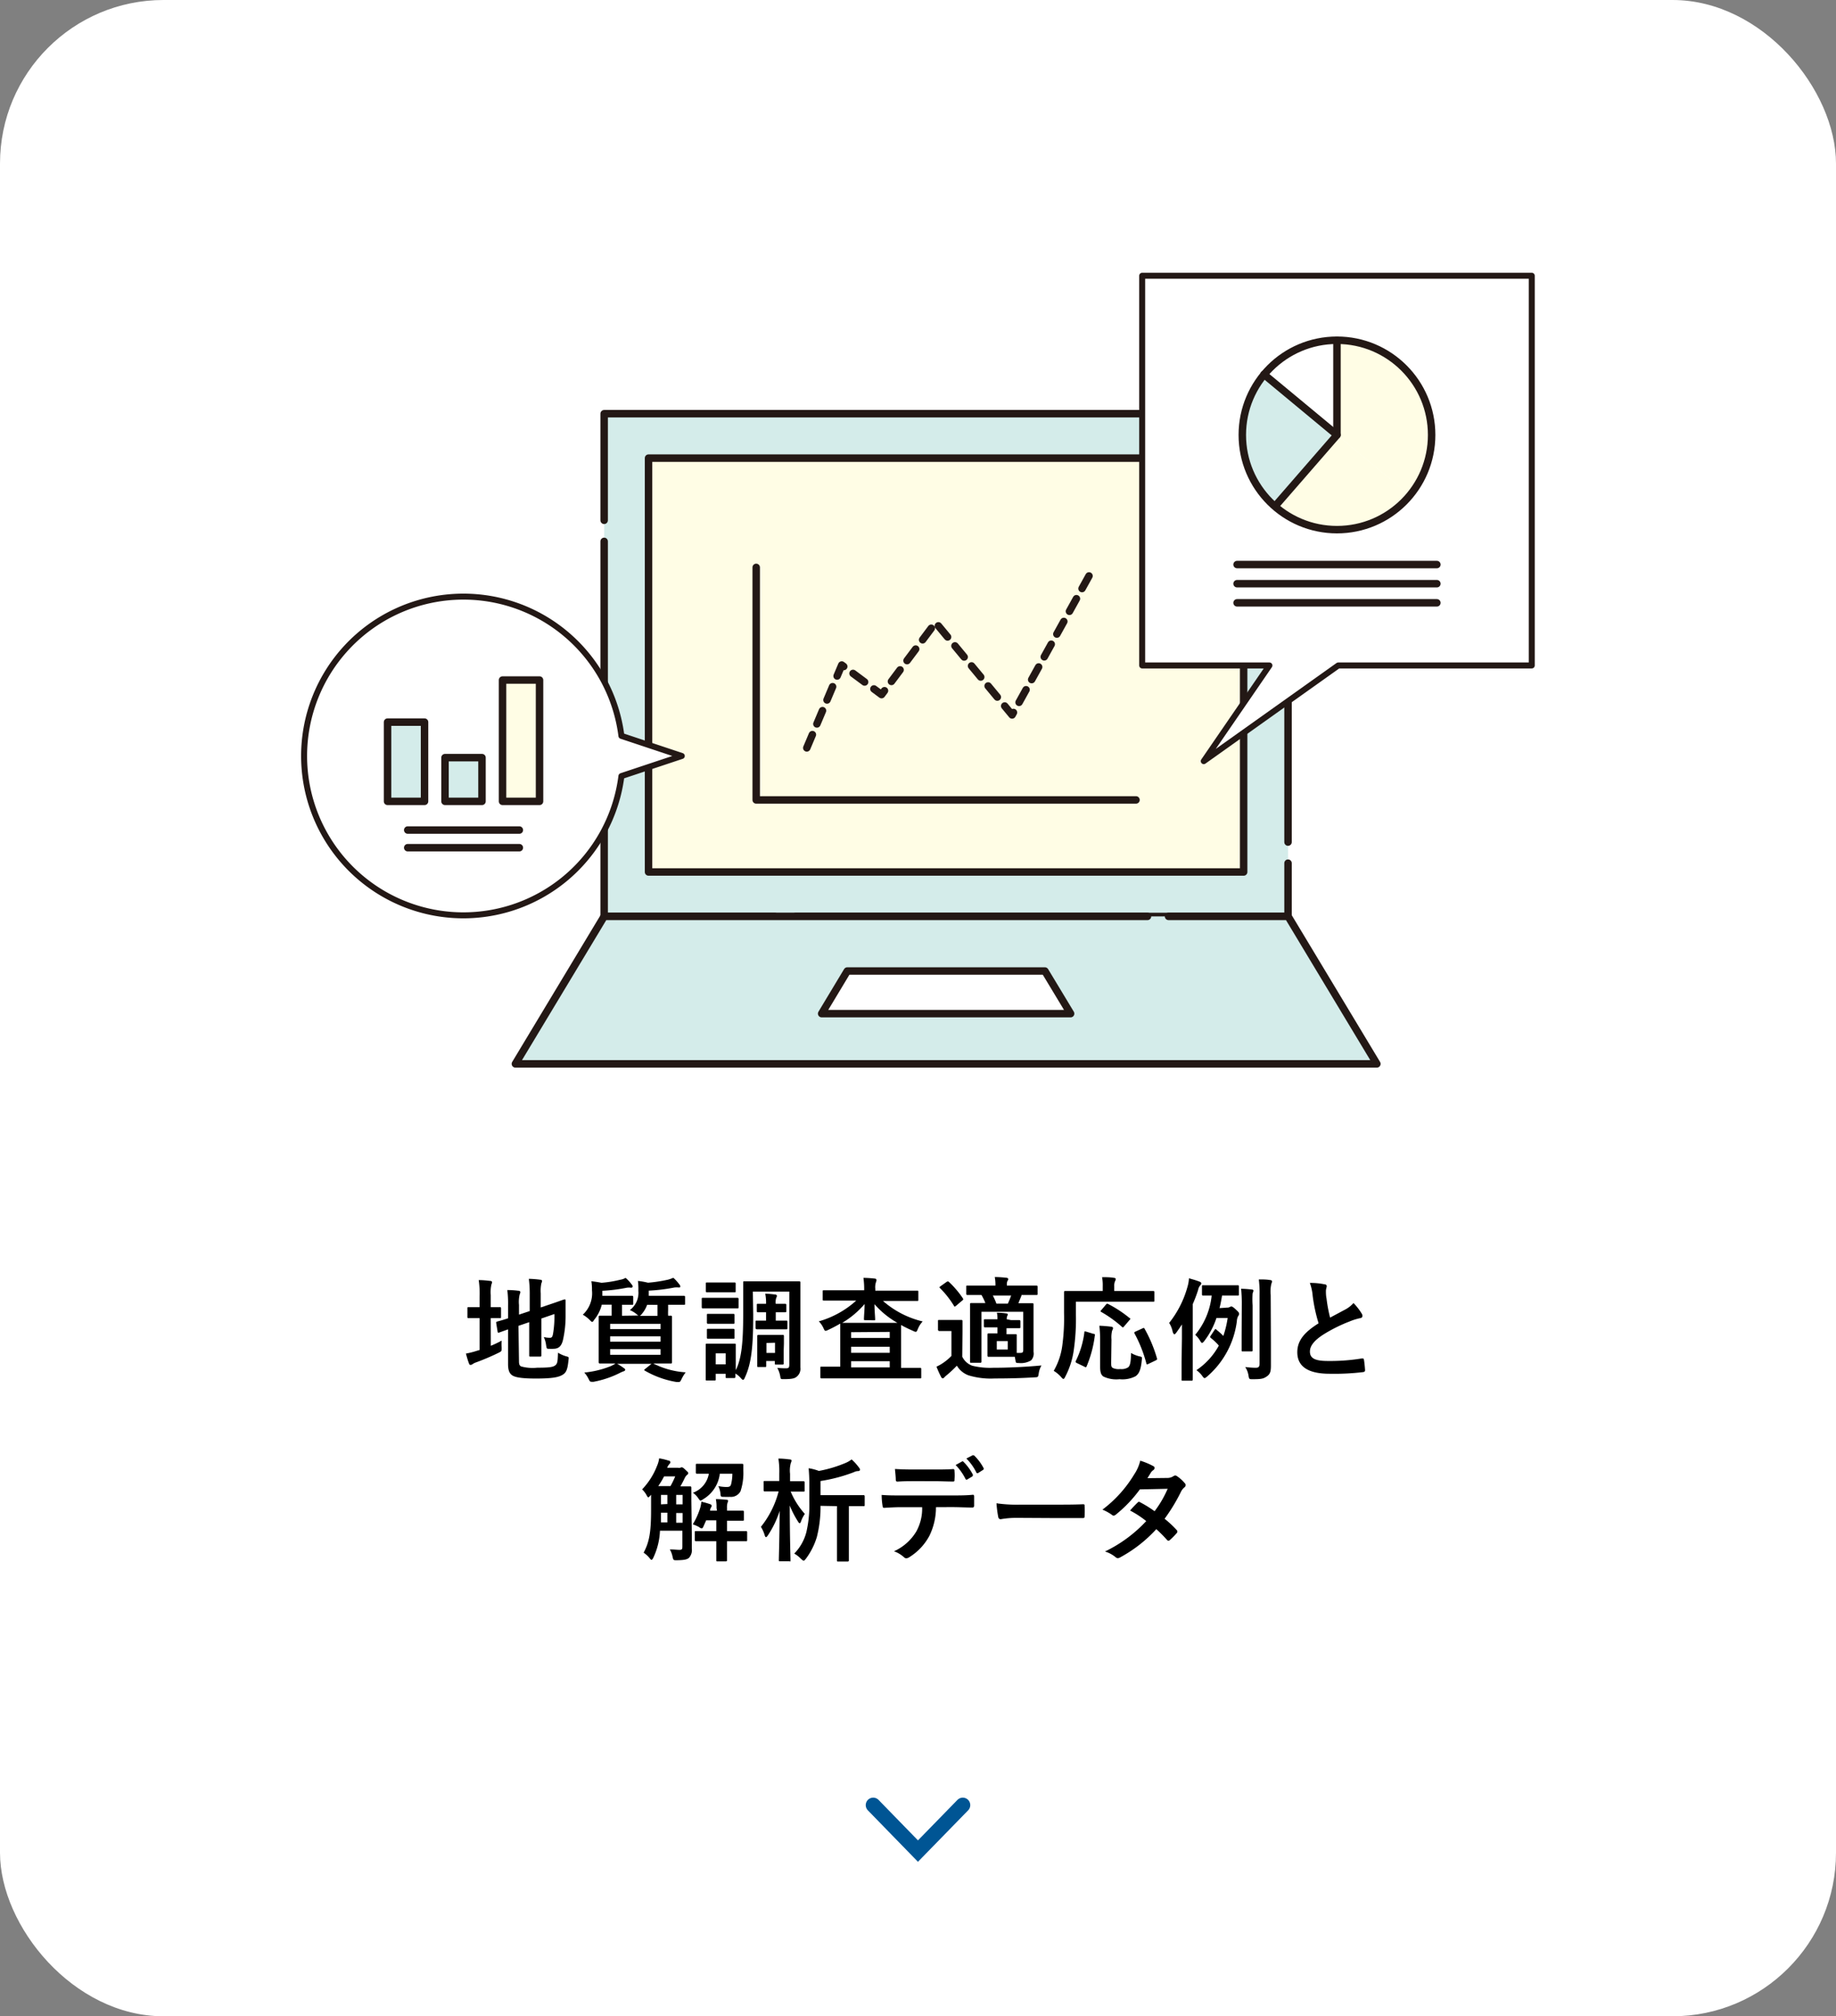 <svg id="レイヤー_1" data-name="レイヤー 1" xmlns="http://www.w3.org/2000/svg" viewBox="0 0 245.73 269.75"><rect x="0" y="0" width="245.73" height="269.75" fill="#808080" stroke="none"/><defs><style>.cls-1,.cls-4{fill:#fff;}.cls-11,.cls-2,.cls-3,.cls-9{fill:#d4ecea;}.cls-2,.cls-3,.cls-4,.cls-5,.cls-6,.cls-7,.cls-8,.cls-9{stroke:#231815;stroke-linejoin:round;}.cls-12,.cls-2,.cls-3,.cls-4,.cls-5,.cls-6,.cls-7,.cls-8,.cls-9{stroke-linecap:round;}.cls-2{stroke-dasharray:73.01 2.82 0 0;}.cls-3{stroke-dasharray:211.05 2.82 0 0;}.cls-10,.cls-5{fill:#fffde5;}.cls-12,.cls-6,.cls-7,.cls-8{fill:none;}.cls-7{stroke-dasharray:1.93 1.55;}.cls-8{stroke-width:0.8px;}.cls-12{stroke:#005594;stroke-miterlimit:10;stroke-width:2px;}</style></defs><title>アートボード 1</title><rect class="cls-1" width="245.73" height="269.75" rx="21.88"/><rect class="cls-2" x="80.86" y="55.35" width="91.53" height="67.26"/><polygon class="cls-3" points="184.28 142.33 68.98 142.33 80.86 122.6 172.4 122.6 184.28 142.33"/><polygon class="cls-4" points="143.29 135.61 109.97 135.61 113.4 129.91 139.85 129.91 143.29 135.61"/><rect class="cls-5" x="98.94" y="49.15" width="55.37" height="79.65" transform="translate(215.6 -37.65) rotate(90)"/><polyline class="cls-6" points="101.21 75.91 101.21 107.02 152.04 107.02"/><polyline class="cls-7" points="107.98 100.06 112.66 88.97 117.99 92.93 125.22 83.28 135.46 95.65 146.32 76.03"/><path class="cls-1" d="M91.25,101.14l-8.08-2.69a21.32,21.32,0,1,0,0,5.38Z"/><path class="cls-8" d="M91.25,101.14l-8.08-2.69a21.32,21.32,0,1,0,0,5.38Z"/><rect class="cls-9" x="51.87" y="96.61" width="4.95" height="10.6"/><rect class="cls-9" x="59.56" y="101.36" width="4.95" height="5.85"/><rect class="cls-5" x="67.26" y="90.98" width="4.95" height="16.23"/><line class="cls-6" x1="54.57" y1="111.05" x2="69.51" y2="111.05"/><line class="cls-6" x1="54.57" y1="113.41" x2="69.51" y2="113.41"/><polygon class="cls-1" points="205.01 36.89 152.87 36.89 152.87 89.03 169.9 89.03 161.11 101.83 179.11 89.03 205.01 89.03 205.01 36.89"/><polygon class="cls-8" points="205.01 36.89 152.87 36.89 152.87 89.03 169.9 89.03 161.11 101.83 179.11 89.03 205.01 89.03 205.01 36.89"/><line class="cls-6" x1="165.57" y1="75.53" x2="192.31" y2="75.53"/><line class="cls-6" x1="165.57" y1="78.09" x2="192.31" y2="78.09"/><line class="cls-6" x1="165.57" y1="80.65" x2="192.31" y2="80.65"/><path class="cls-10" d="M188.72,66.28a12.67,12.67,0,0,0-9.78-20.72V58.19Z"/><path class="cls-1" d="M178.94,45.56a12.63,12.63,0,0,0-9.74,4.57l9.74,8.06Z"/><path class="cls-10" d="M178.94,58.19v0l-8.34,9.52a12.65,12.65,0,0,0,18.12-1.46Z"/><path class="cls-11" d="M178.94,58.19l-9.74-8.06a12.66,12.66,0,0,0,1.4,17.61l8.34-9.52Z"/><circle class="cls-6" cx="178.94" cy="58.19" r="12.67"/><polyline class="cls-6" points="178.94 45.53 178.94 58.2 170.92 67.42"/><line class="cls-6" x1="169.17" y1="50.09" x2="178.94" y2="58.19"/><path d="M65.69,180.05a14.48,14.48,0,0,0,1.45-.69,5.72,5.72,0,0,0,0,.93c0,.5,0,.48-.4.69a31.8,31.8,0,0,1-3,1.28,2,2,0,0,0-.49.24.4.4,0,0,1-.26.1c-.09,0-.16,0-.22-.18-.15-.39-.27-.82-.41-1.33a10.89,10.89,0,0,0,1.49-.38l.34-.1v-4.26h-.12c-1,0-1.27,0-1.36,0s-.15,0-.15-.17v-1.14c0-.15,0-.16.15-.16s.39,0,1.36,0h.12v-1.41a12.28,12.28,0,0,0-.12-2.21c.59,0,1,.05,1.55.11.15,0,.24.09.24.18a1,1,0,0,1-.09.3,4.79,4.79,0,0,0-.09,1.42v1.61c.85,0,1.14,0,1.22,0s.16,0,.16.16v1.14c0,.15,0,.17-.16.17s-.37,0-1.22,0Zm3.77,2.09c0,.39.08.57.29.67a5.8,5.8,0,0,0,2.16.17c1.62,0,2.11-.08,2.41-.32s.32-.51.36-1.69a4.33,4.33,0,0,0,1.08.48c.38.1.38.1.33.49-.13,1.31-.31,1.71-.81,2s-1.23.49-3.55.49c-2,0-2.79-.18-3.16-.42s-.57-.67-.57-1.48v-4.68l-1.2.43c-.15.05-.17,0-.2-.12L66.41,177c0-.15,0-.15.12-.19s.51-.12,1.47-.44v-1.65a15.06,15.06,0,0,0-.1-2.13q.76,0,1.44.09c.22,0,.3.09.3.17a.75.75,0,0,1-.08.31,4.22,4.22,0,0,0-.1,1.43v1.29l1.44-.48v-2.18a15.6,15.6,0,0,0-.12-2.13,14,14,0,0,1,1.53.12c.15,0,.24.08.24.17a.78.78,0,0,1-.09.3,4.88,4.88,0,0,0-.09,1.35v1.89l1.16-.39c1.41-.47,1.86-.66,2-.68s.17,0,.17.15l0,1.92a14.6,14.6,0,0,1-.36,3.39c-.22.87-.64,1.14-1.29,1.14a3.44,3.44,0,0,1-.55,0c-.33,0-.33,0-.41-.49a3.54,3.54,0,0,0-.31-1.08,3.69,3.69,0,0,0,.79.1c.26,0,.36-.07.45-.55a13.48,13.48,0,0,0,.18-2.63l-1.74.6V179c0,1.5,0,2.24,0,2.33s0,.16-.16.16H71c-.15,0-.17,0-.17-.16s0-.83,0-2.33v-2.11l-1.44.49Z"/><path d="M85.45,176a.66.66,0,0,1-.22-.16,3.69,3.69,0,0,0-.93-.57,2.89,2.89,0,0,0,1.14-2.58,8.15,8.15,0,0,0-.06-1.32,10.19,10.19,0,0,1,1.35.24,19.51,19.51,0,0,0,2.68-.41,4.94,4.94,0,0,0,.71-.25,5.58,5.58,0,0,1,.79.87.44.44,0,0,1,.14.28c0,.08,0,.15-.18.15a3.32,3.32,0,0,0-.6,0,23.94,23.94,0,0,1-3.44.42v.51c0,.06,0,.12,0,.18h2.65c1.46,0,2,0,2.06,0s.15,0,.15.18v.86c0,.15,0,.16-.15.16s-.6,0-2.06,0h-.06v.72a7.32,7.32,0,0,0,0,.74c.19,0,.31,0,.36,0s.16,0,.16.17,0,.54,0,1.53v3c0,1,0,1.43,0,1.52s0,.18-.16.18-.63,0-2.09,0h-.25a11.06,11.06,0,0,0,4.33,1.18,5.16,5.16,0,0,0-.55.9c-.14.29-.2.39-.35.39a2,2,0,0,1-.34,0,12.51,12.51,0,0,1-4.2-1.5c-.15-.09-.14-.11,0-.23l.87-.7H82.59a6.5,6.5,0,0,1,.9.57c.15.1.19.16.19.22s-.06.18-.22.21a4.9,4.9,0,0,0-.58.26,13.15,13.15,0,0,1-3.41,1.14,1.68,1.68,0,0,1-.33,0c-.16,0-.21-.07-.36-.37a3.62,3.62,0,0,0-.58-.86,12.74,12.74,0,0,0,3.64-.9,4.26,4.26,0,0,0,.53-.31c-1.46,0-2,0-2.06,0s-.18,0-.18-.18,0-.53,0-1.52v-3c0-1,0-1.43,0-1.53s0-.17.18-.17.5,0,1.55,0c0-.16,0-.4,0-.73v-.74H80.54a5,5,0,0,1-1,2c-.13.2-.19.3-.28.3s-.17-.09-.33-.25a4,4,0,0,0-.93-.71,3.9,3.9,0,0,0,1.23-3.27,7.13,7.13,0,0,0-.08-1.21c.5.06.92.12,1.35.21a15.42,15.42,0,0,0,2.52-.41,2,2,0,0,0,.71-.25,4.83,4.83,0,0,1,.8.87.46.46,0,0,1,.15.28c0,.08-.07.17-.22.17a2.05,2.05,0,0,0-.57,0,22.53,22.53,0,0,1-3.27.41v.67h2.15c1.3,0,1.72,0,1.81,0s.17,0,.17.18v.86c0,.15,0,.16-.17.16l-1.33,0v.74c0,.33,0,.57,0,.73Zm-3.79,1.11v.71h6.75v-.71Zm6.75,2.39v-.72H81.66v.72Zm0,1H81.66v.76h6.75Zm-1.8-5.93a3.81,3.81,0,0,1-.71,1.22.75.75,0,0,1-.27.25H88c0-.16,0-.4,0-.75v-.72Z"/><path d="M97.08,173.63c1.15,0,1.52,0,1.6,0s.17,0,.17.17v1.06c0,.17,0,.18-.17.18s-.45,0-1.6,0H95.69c-1.14,0-1.52,0-1.61,0s-.16,0-.16-.18v-1.06c0-.15,0-.17.16-.17s.47,0,1.61,0Zm3.73,2.25c0,4.16-.22,6.51-1.11,8.4-.08.21-.16.32-.25.32s-.16-.08-.3-.23a3,3,0,0,0-.72-.61c0,.3,0,.39,0,.43s0,.17-.15.17h-1c-.15,0-.16,0-.16-.17v-.4H95.79v.73c0,.15,0,.17-.16.17h-1c-.16,0-.18,0-.18-.17s0-.33,0-2.19v-1c0-.94,0-1.3,0-1.41s0-.16.18-.16.41,0,1.37,0h.93c1,0,1.28,0,1.39,0s.15,0,.15.16,0,.45,0,1.16v2.23c.84-1.62,1-4.08,1-7.69v-1.91c0-1.33,0-2,0-2.13s0-.16.17-.16.57,0,1.94,0H105c1.38,0,1.86,0,1.95,0s.17,0,.17.16,0,.8,0,2.13v6.75c0,1.11,0,1.88,0,2.49a1.35,1.35,0,0,1-.45,1.2c-.3.26-.61.36-1.81.36-.32,0-.38,0-.42-.31a3.59,3.59,0,0,0-.41-1.2,9.74,9.74,0,0,0,1.2.06c.35,0,.41-.14.41-.51v-9.75h-4.88Zm-3.88-4.3c1,0,1.27,0,1.37,0s.16,0,.16.16v1c0,.15,0,.15-.16.15s-.39,0-1.37,0H96c-1,0-1.28,0-1.37,0s-.16,0-.16-.15v-1c0-.15,0-.16.16-.16s.39,0,1.37,0Zm-.07,4.2c.91,0,1.18,0,1.27,0s.18,0,.18.15v1c0,.15,0,.17-.18.17s-.36,0-1.27,0h-.81c-.92,0-1.19,0-1.28,0s-.16,0-.16-.17v-1c0-.14,0-.15.16-.15s.36,0,1.28,0Zm0,2c.91,0,1.18,0,1.27,0s.18,0,.18.16v1c0,.15,0,.17-.18.17s-.36,0-1.27,0h-.81c-.92,0-1.19,0-1.28,0s-.16,0-.16-.17v-1c0-.15,0-.16.16-.16s.36,0,1.28,0Zm-1.07,3.28v1.47h1.34v-1.47Zm8.1-6.63c.75,0,1.09,0,1.18,0s.17,0,.17.17v.79c0,.15,0,.17-.17.17s-.43,0-1.18,0h-.06v1.12H104c.76,0,1.14,0,1.23,0s.16,0,.16.17v.82c0,.15,0,.17-.16.17s-.47,0-1.23,0h-1.7c-.58,0-1,0-1,0s-.18,0-.18-.17v-.82c0-.15,0-.17.18-.17s.45,0,1,0h.23v-1.12h-.09c-.56,0-.9,0-1,0s-.15,0-.15-.17v-.79c0-.15,0-.17.15-.17s.45,0,1,0h.09v0a6.31,6.31,0,0,0-.11-1.35c.41,0,.93.06,1.32.11.15,0,.24.09.24.16a.55.55,0,0,1-.09.29,1.93,1.93,0,0,0-.07.78v0Zm1,6.24c0,1.32,0,1.64,0,1.73s0,.16-.17.16h-.85c-.15,0-.17,0-.17-.16v-.32h-1.15v.65c0,.15,0,.16-.17.16h-.85c-.17,0-.18,0-.18-.16s0-.41,0-1.94V180c0-.82,0-1.15,0-1.24s0-.17.18-.17.33,0,1.11,0h1c.78,0,1,0,1.11,0s.17,0,.17.17,0,.42,0,1Zm-2.31-1V181h1.15v-1.36Z"/><path d="M112.28,174c-1.38,0-1.86,0-2,0s-.17,0-.17-.15v-1.05c0-.17,0-.18.17-.18s.57,0,2,0h3.38v0a10.28,10.28,0,0,0-.1-1.66,15.12,15.12,0,0,1,1.53.1c.15,0,.22.11.22.2a1,1,0,0,1-.07.28,2.11,2.11,0,0,0-.09.89v.24h3.6c1.38,0,1.86,0,2,0s.16,0,.16.18v1.05c0,.13,0,.15-.16.15s-.57,0-2,0h-2.57a12.37,12.37,0,0,0,5.31,2.74,3.19,3.19,0,0,0-.64,1c-.12.29-.17.39-.29.39a.91.91,0,0,1-.34-.12,17.4,17.4,0,0,1-1.62-.79c0,.21,0,.7,0,1.57v4.16h.7c1.31,0,1.76,0,1.85,0s.15,0,.15.16v1.08c0,.15,0,.17-.15.17s-.54,0-1.85,0h-9.49c-1.3,0-1.75,0-1.84,0s-.17,0-.17-.17V183c0-.15,0-.16.17-.16s.54,0,1.84,0h.65v-4.16c0-.91,0-1.41,0-1.6-.54.31-1.08.6-1.61.84a1.13,1.13,0,0,1-.36.13c-.1,0-.16-.1-.28-.37a3.1,3.1,0,0,0-.62-.9A12.6,12.6,0,0,0,114.6,174Zm3.52,2.62c-.15,0-.17,0-.17-.16,0-.33.08-1.17.09-2a12,12,0,0,1-3,2.52c.26,0,.78,0,1.79,0h3.89c.92,0,1.43,0,1.71,0a11.75,11.75,0,0,1-3.07-2.5c0,.81.09,1.68.09,2,0,.15,0,.16-.16.16Zm-1.89,1.61V179h5.17v-.81Zm5.17,2.76v-.81h-5.17v.81Zm0,1.95v-.83h-5.17v.83Z"/><path d="M128.79,181.51a2.39,2.39,0,0,0,1.35,1.21,9.9,9.9,0,0,0,2.77.27c1.92,0,4.23-.1,6.48-.31a2.93,2.93,0,0,0-.37,1.09c-.08.48-.08.48-.56.5-1.92.12-3.75.15-5.32.15a10.28,10.28,0,0,1-3.49-.41,3,3,0,0,1-1.58-1.3,16.91,16.91,0,0,1-1.36,1.27,3.07,3.07,0,0,0-.35.32.21.21,0,0,1-.19.1q-.12,0-.21-.18a13.26,13.26,0,0,1-.62-1.38,5.74,5.74,0,0,0,.87-.49,6.63,6.63,0,0,0,1.13-.95v-3.33h-.62c-.78,0-1,0-1,0s-.18,0-.18-.18v-1.14c0-.15,0-.16.18-.16s.27,0,1,0h.86c.78,0,1,0,1.08,0s.16,0,.16.16,0,.53,0,1.46Zm-2.11-10a.29.29,0,0,1,.18-.07.2.2,0,0,1,.15.07,12.49,12.49,0,0,1,1.86,2.19c.08.14.08.17-.09.3l-.8.68c-.09.07-.15.12-.19.12s-.08,0-.12-.11a12.57,12.57,0,0,0-1.85-2.35c-.12-.11-.1-.15.06-.26Zm8.63,5.1c.6,0,1,0,1.08,0s.18,0,.18.17v.75c0,.15,0,.16-.18.16s-.48,0-1.08,0h-.6v.81h1.2c.15,0,.17,0,.17.16s0,.32,0,.95V181h.45c.34,0,.42-.07.42-.42v-5.08h-5.59v4.77c0,1.26,0,1.78,0,1.87s0,.18-.16.18H130c-.15,0-.17,0-.17-.18s0-.57,0-1.84v-4.05c0-1.14,0-1.65,0-1.76s0-.16.17-.16.57,0,1.88,0a7.22,7.22,0,0,0-.52-1.08c-1.3,0-1.78,0-1.86,0s-.18,0-.18-.17v-.93c0-.15,0-.16.18-.16s.6,0,2.1,0h1.63a5.61,5.61,0,0,0-.09-1.14,14.62,14.62,0,0,1,1.56.1c.15,0,.24.09.24.17a.37.37,0,0,1-.1.25,1,1,0,0,0-.08.51v.11h1.89c1.46,0,2,0,2.06,0s.16,0,.16.16v.93c0,.15,0,.17-.16.17s-.59,0-2,0l0,.1c-.11.26-.23.57-.41,1,1.28,0,1.77,0,1.86,0s.17,0,.17.16,0,.71,0,1.89v2.16c0,.92,0,1.82,0,2.3A1.33,1.33,0,0,1,138,182a2.66,2.66,0,0,1-1.65.35c-.36,0-.39,0-.44-.35l-.09-.48c-.16,0-.45,0-1.08,0h-1.23c-.82,0-1.08,0-1.17,0s-.18,0-.18-.16,0-.32,0-.95v-.91c0-.63,0-.86,0-.95s0-.16.18-.16h1.16v-.81h-.42c-.74,0-1.14,0-1.23,0s-.17,0-.17-.16v-.75c0-.15,0-.17.17-.17s.49,0,1.23,0h.42c0-.31,0-.55-.08-.87q.68,0,1.26.09c.14,0,.2.06.2.15a.54.54,0,0,1-.08.21,1.06,1.06,0,0,0-.06.42Zm-2.43-3.28a8.2,8.2,0,0,1,.48,1.08h1.53c.18-.39.33-.78.44-1.08Zm2,6.09h-1.47v1.12h1.47Z"/><path d="M144,175.91a29,29,0,0,1-.29,4.74,10.88,10.88,0,0,1-1.14,3.54c-.1.2-.16.29-.24.29s-.16-.08-.3-.24a4.24,4.24,0,0,0-1-.84,9.11,9.11,0,0,0,1.14-3.33,27.22,27.22,0,0,0,.24-4.44c0-1.83,0-2.66,0-2.75s0-.16.18-.16.58,0,2,0h3v-.63a5.77,5.77,0,0,0-.09-1.22c.56,0,1.08,0,1.59.09.15,0,.24.08.24.15a.65.65,0,0,1-.09.29,1.43,1.43,0,0,0-.11.64v.68h3.21c1.41,0,1.91,0,2,0s.16,0,.16.16V174c0,.13,0,.15-.16.15s-.59,0-2,0H144Zm2.34,2.54c.19,0,.22.06.19.24a15.64,15.64,0,0,1-1.11,4.14c-.07.13-.13.1-.31,0l-1-.48c-.18-.09-.18-.17-.11-.3a12,12,0,0,0,1.13-3.78c0-.17,0-.17.27-.11Zm2.38,3.78c0,.49,0,.64.21.78a1.85,1.85,0,0,0,1,.15,1.64,1.64,0,0,0,1.06-.23c.29-.24.36-.76.39-1.92a4,4,0,0,0,1.08.44c.41.09.41.09.36.49-.12,1.34-.39,1.88-.85,2.19a3.85,3.85,0,0,1-2.13.39,4,4,0,0,1-2.18-.37c-.29-.23-.42-.53-.42-1.35v-3.63a15.7,15.7,0,0,0-.1-1.8,15,15,0,0,1,1.53.12c.18,0,.3.09.3.19a.67.67,0,0,1-.12.33,3.76,3.76,0,0,0-.09,1.2Zm-.71-7.68c.14-.15.15-.17.31-.09a15.86,15.86,0,0,1,2.84,1.86c.08,0,.11.09.11.12s0,.09-.11.18l-.7.82c-.15.18-.18.18-.29.08a16.08,16.08,0,0,0-2.78-2c-.11-.06-.14-.09,0-.24Zm5.7,7.92c-.21.1-.24.1-.28-.06a18,18,0,0,0-1.58-4c-.07-.14-.06-.18.14-.27l.9-.41c.18-.09.21-.09.28,0a18.47,18.47,0,0,1,1.68,4c.05.16,0,.18-.18.28Z"/><path d="M158.19,179.08c0-.53,0-1.22,0-1.89-.24.37-.5.75-.77,1.12-.09.12-.18.2-.24.2s-.18-.12-.24-.39a3.45,3.45,0,0,0-.46-1.13,13.51,13.51,0,0,0,2.46-4.86,4.69,4.69,0,0,0,.19-1.11c.53.15.93.26,1.4.44.16.06.25.13.25.24a.41.41,0,0,1-.16.28,1.38,1.38,0,0,0-.27.62,19.61,19.61,0,0,1-.71,1.87v7.79c0,1.48,0,2.22,0,2.29s0,.17-.17.17h-1.18c-.14,0-.15,0-.15-.17s0-.81,0-2.29Zm6.06-4.14a.61.61,0,0,0,.34-.08.52.52,0,0,1,.21-.07c.12,0,.24.07.62.42s.42.43.42.57a.39.39,0,0,1-.11.27,1.61,1.61,0,0,0-.19.72,11.72,11.72,0,0,1-4,7.41c-.15.12-.24.19-.32.19s-.18-.1-.34-.33a3.2,3.2,0,0,0-.75-.73,9.42,9.42,0,0,0,3-3.29,7.68,7.68,0,0,0-1.05-1c-.15-.12-.13-.17-.05-.3l.53-.8c.09-.13.15-.15.27,0a8,8,0,0,1,.9.81,13.19,13.19,0,0,0,.58-2.4h-1.5a10.48,10.48,0,0,1-1.66,3.12c-.11.13-.19.21-.27.21s-.15-.09-.25-.27a3.42,3.42,0,0,0-.66-.81,9.8,9.8,0,0,0,2.2-5.25c-.78,0-1.06,0-1.14,0s-.16,0-.16-.17v-1.05c0-.15,0-.16.16-.16s.42,0,1.47,0h1.69c1,0,1.37,0,1.47,0s.15,0,.15.16v1.05c0,.15,0,.17-.15.17s-.43,0-1.47,0h-.63c-.1.6-.2,1.15-.34,1.68Zm1.95-.29a20.05,20.05,0,0,0-.09-2.23c.49,0,1.09.06,1.44.1.15,0,.21.09.21.15a1.37,1.37,0,0,1-.11.36,11.46,11.46,0,0,0,0,1.61v4c0,1.28,0,1.88,0,2s0,.16-.17.16h-1.14c-.15,0-.16,0-.16-.16s0-.69,0-2Zm3.9,4.94c0,1,0,2.34,0,3.09s-.08,1.14-.53,1.45-.69.39-1.9.39c-.48,0-.48,0-.57-.48a2.8,2.8,0,0,0-.44-1.15,13.11,13.11,0,0,0,1.37.1c.4,0,.55-.1.55-.58v-9.12a14.45,14.45,0,0,0-.1-2.12c.55,0,1.06,0,1.54.09.14,0,.23.09.23.17a.8.8,0,0,1-.09.31,4.64,4.64,0,0,0-.09,1.52Z"/><path d="M177.3,171.83c.18,0,.27.12.27.24s-.11.42-.11.63,0,.66.08,1a19.34,19.34,0,0,0,.48,2.58l2.13-1.14a3.85,3.85,0,0,0,1-.81,7.81,7.81,0,0,1,1.1,1.41.6.6,0,0,1,.1.31c0,.15-.09.27-.3.3a7.91,7.91,0,0,0-1.44.45,20.64,20.64,0,0,0-3.52,1.76c-1.3.85-1.77,1.56-1.77,2.26,0,.89.66,1.26,2.38,1.26a26.37,26.37,0,0,0,4.58-.34c.16,0,.24,0,.27.18.07.4.12.94.15,1.39,0,.17-.09.24-.27.26a32.23,32.23,0,0,1-4.47.22c-2.83,0-4.33-.93-4.33-2.88,0-1.66,1.09-2.76,2.85-3.87a21.56,21.56,0,0,1-.79-3.66,6.62,6.62,0,0,0-.38-1.74A8.9,8.9,0,0,1,177.3,171.83Z"/><path d="M92.59,205.18c0,.68,0,1.41,0,2a1.53,1.53,0,0,1-.38,1.24c-.28.23-.64.3-1.62.32-.46,0-.46,0-.57-.45a3.25,3.25,0,0,0-.37-1c.52,0,.93.06,1.29.06s.39-.12.39-.48v-2.08h-3a9.3,9.3,0,0,1-.89,3.61c-.1.2-.16.28-.24.28s-.12-.06-.21-.16a3.35,3.35,0,0,0-.85-.79c.78-1.44,1-2.81,1-5.75v-2l-.12.13c-.12.14-.19.21-.25.21s-.14-.1-.24-.3a3.13,3.13,0,0,0-.59-.76,9.52,9.52,0,0,0,2-3.15,3.71,3.71,0,0,0,.28-1,7.81,7.81,0,0,1,1.26.3c.17,0,.24.12.24.21a.31.31,0,0,1-.12.24,1.62,1.62,0,0,0-.31.51h1.47a.67.67,0,0,0,.28,0,.39.39,0,0,1,.2-.06c.07,0,.16,0,.49.32s.38.34.38.43,0,.17-.17.27a1.47,1.47,0,0,0-.3.42c-.19.41-.39.78-.58,1.11.88,0,1.2,0,1.29,0s.18,0,.18.17,0,.64,0,1.74Zm-2.85-6.36a12,12,0,0,0,.63-1.3H88.88a11.77,11.77,0,0,1-.78,1.3Zm-.42,4.86v-1.3h-.86c0,.46,0,.91,0,1.3Zm0-2.46V200h-.86v1.26ZM90.5,200v1.26h.86V200Zm.86,3.72v-1.3H90.5v1.3Zm4.54-2a5.67,5.67,0,0,0-.09-1.16c.5,0,1,.05,1.44.09.14,0,.2.06.2.15a.79.79,0,0,1-.08.26,2.11,2.11,0,0,0-.07.66v.39c1.48,0,2,0,2.1,0s.16,0,.16.16v1c0,.16,0,.18-.16.18s-.62,0-2.1,0v1.39H98c1.31,0,1.74,0,1.83,0s.17,0,.17.17v1c0,.17,0,.18-.17.18s-.52,0-1.83,0H97.3v.6c0,1.24,0,1.86,0,1.94s0,.16-.17.16H96.05c-.16,0-.18,0-.18-.16s0-.7,0-1.94v-.6H95c-1.3,0-1.75,0-1.84,0s-.17,0-.17-.18v-1c0-.15,0-.17.17-.17s.54,0,1.84,0h.87V203.4H94.51c-.11.27-.23.51-.33.75s-.18.33-.27.33a.75.75,0,0,1-.35-.18,4.25,4.25,0,0,0-.84-.36,9.7,9.7,0,0,0,1-2.22,4.43,4.43,0,0,0,.15-.81,9.77,9.77,0,0,1,1.12.31c.17.06.24.11.24.18a.27.27,0,0,1,0,.17,1.18,1.18,0,0,0-.2.46l0,.08h.93ZM93.13,196c0-.15,0-.16.16-.16s.5,0,1.74,0h2.54c1.23,0,1.65,0,1.74,0s.19,0,.18.18l0,.75a7.73,7.73,0,0,1-.38,2.74,1.44,1.44,0,0,1-1.41.75,7.69,7.69,0,0,1-.79,0c-.41,0-.45,0-.48-.39a3,3,0,0,0-.29-1.05,5.55,5.55,0,0,0,1.07.12c.43,0,.55-.07.64-.37a6,6,0,0,0,.17-1.41H96.34a4.6,4.6,0,0,1-2.25,3.43c-.17.11-.26.17-.33.17s-.15-.09-.29-.3a2.91,2.91,0,0,0-.73-.75,3.29,3.29,0,0,0,2.13-2.55c-1.11,0-1.5,0-1.58,0s-.16,0-.16-.17Z"/><path d="M105.82,199.54a10.5,10.5,0,0,0,1.9,3,4.16,4.16,0,0,0-.51,1c-.06.16-.12.25-.18.25s-.13-.07-.22-.22a12.82,12.82,0,0,1-1.11-2.15c0,3.95.1,7,.1,7.29s0,.17-.16.17h-1.23c-.15,0-.17,0-.17-.17s.09-3.1.11-6.58a13,13,0,0,1-1.59,3.3c-.11.15-.18.22-.24.22s-.11-.07-.17-.24a4.35,4.35,0,0,0-.51-1.14,12.56,12.56,0,0,0,2.37-4.74h-.27c-1.11,0-1.48,0-1.57,0s-.17,0-.17-.18v-1.06c0-.14,0-.15.17-.15s.46,0,1.57,0h.36v-1a10.82,10.82,0,0,0-.12-2c.57,0,1,.05,1.5.11.15,0,.26.07.26.15a.75.75,0,0,1-.09.31,3.79,3.79,0,0,0-.11,1.46v1h.2c1.12,0,1.48,0,1.57,0s.18,0,.18.15v1.06c0,.17,0,.18-.18.18s-.45,0-1.57,0Zm4,1.92a16.42,16.42,0,0,1-.49,4.16,9.44,9.44,0,0,1-1.47,2.92c-.14.16-.21.26-.3.26s-.18-.1-.35-.24a3.74,3.74,0,0,0-.91-.71,6.37,6.37,0,0,0,1.62-2.86,16,16,0,0,0,.4-4.11v-2a24.07,24.07,0,0,0-.09-2.45,6.81,6.81,0,0,1,1.37.36,16.93,16.93,0,0,0,3.55-1.06,3.48,3.48,0,0,0,.83-.48,7.12,7.12,0,0,1,1,1.11.43.43,0,0,1,.12.27c0,.1-.09.18-.24.18a1.27,1.27,0,0,0-.58.15,21.57,21.57,0,0,1-4.46,1.18v1.89h4c1.23,0,1.65,0,1.73,0s.18,0,.18.17v1.14c0,.15,0,.16-.18.16s-.5,0-1.73,0h-.21v5.39c0,1.2,0,1.78,0,1.85s0,.17-.16.17h-1.26c-.15,0-.17,0-.17-.17s0-.65,0-1.85v-5.39Z"/><path d="M125.27,201.64a8.66,8.66,0,0,1-.88,3.83,7.54,7.54,0,0,1-2.64,2.83.9.9,0,0,1-.45.18.47.47,0,0,1-.32-.15,3.88,3.88,0,0,0-1.33-.79,6.68,6.68,0,0,0,3-2.67,6.33,6.33,0,0,0,.77-3.23h-2.85c-.75,0-1.49.05-2.25.09-.14,0-.18-.09-.2-.28A9.65,9.65,0,0,1,118,200c.84.07,1.68.07,2.55.07h6.74c1.17,0,2,0,2.92-.09.15,0,.17.09.17.3s0,1,0,1.16-.09.25-.23.25c-.78,0-1.81-.06-2.85-.06Zm-3-3.48c-.69,0-1.29,0-2.13.06-.19,0-.24-.07-.25-.25,0-.36-.06-.9-.11-1.44,1,.06,1.82.07,2.49.07h2.76c.84,0,1.79,0,2.54-.06.15,0,.18.09.18.29a6.61,6.61,0,0,1,0,1.09c0,.21,0,.29-.2.29-.81,0-1.69-.05-2.52-.05Zm6.45-2.61a.15.15,0,0,1,.21,0,6.77,6.77,0,0,1,1.28,1.74c0,.09,0,.16-.08.24l-.67.4a.16.16,0,0,1-.24-.07A7.35,7.35,0,0,0,127.9,196Zm1.43-.84c.09-.06.13,0,.21,0a6.42,6.42,0,0,1,1.27,1.68.18.18,0,0,1-.07.27l-.63.4a.16.16,0,0,1-.26-.07,7,7,0,0,0-1.33-1.86Z"/><path d="M136.15,203.07a12,12,0,0,0-2.21.18c-.18,0-.3-.09-.34-.32a14.82,14.82,0,0,1-.23-1.81,19.34,19.34,0,0,0,3.24.18h4.83c1.14,0,2.3,0,3.45-.05.23,0,.27,0,.27.21a11.06,11.06,0,0,1,0,1.41c0,.18-.06.24-.27.23l-3.34,0Z"/><path d="M156.22,197.73a1.48,1.48,0,0,0,.82-.23.48.48,0,0,1,.26-.1.51.51,0,0,1,.27.12,4.83,4.83,0,0,1,1,.91.37.37,0,0,1,.12.27.41.41,0,0,1-.17.29,1.76,1.76,0,0,0-.45.57,23.86,23.86,0,0,1-2.2,3.63,14.1,14.1,0,0,1,1.62,1.51.3.3,0,0,1,.09.21.3.3,0,0,1-.09.2,10.31,10.31,0,0,1-.93.94.29.29,0,0,1-.18.08.26.26,0,0,1-.17-.09,18,18,0,0,0-1.45-1.46,18.3,18.3,0,0,1-4.79,3.75.72.72,0,0,1-.37.13.46.46,0,0,1-.29-.13,4.1,4.1,0,0,0-1.42-.76,18.41,18.41,0,0,0,5.52-4.07,13.05,13.05,0,0,0-2.16-1.41,14.39,14.39,0,0,1,1-1.06.29.29,0,0,1,.19-.11.36.36,0,0,1,.15.06,16,16,0,0,1,1.94,1.2,14.31,14.31,0,0,0,1.75-3l-3.72.08a17.9,17.9,0,0,1-3.21,3.37.49.49,0,0,1-.3.14.35.35,0,0,1-.24-.11,6,6,0,0,0-1.26-.69,16.63,16.63,0,0,0,4.25-4.71,5.62,5.62,0,0,0,.81-1.84,9.24,9.24,0,0,1,1.75.73.27.27,0,0,1,.17.24.4.4,0,0,1-.18.3,1.21,1.21,0,0,0-.32.32c-.12.21-.21.36-.46.75Z"/><polyline class="cls-12" points="128.86 241.5 122.86 247.65 116.87 241.5"/></svg>